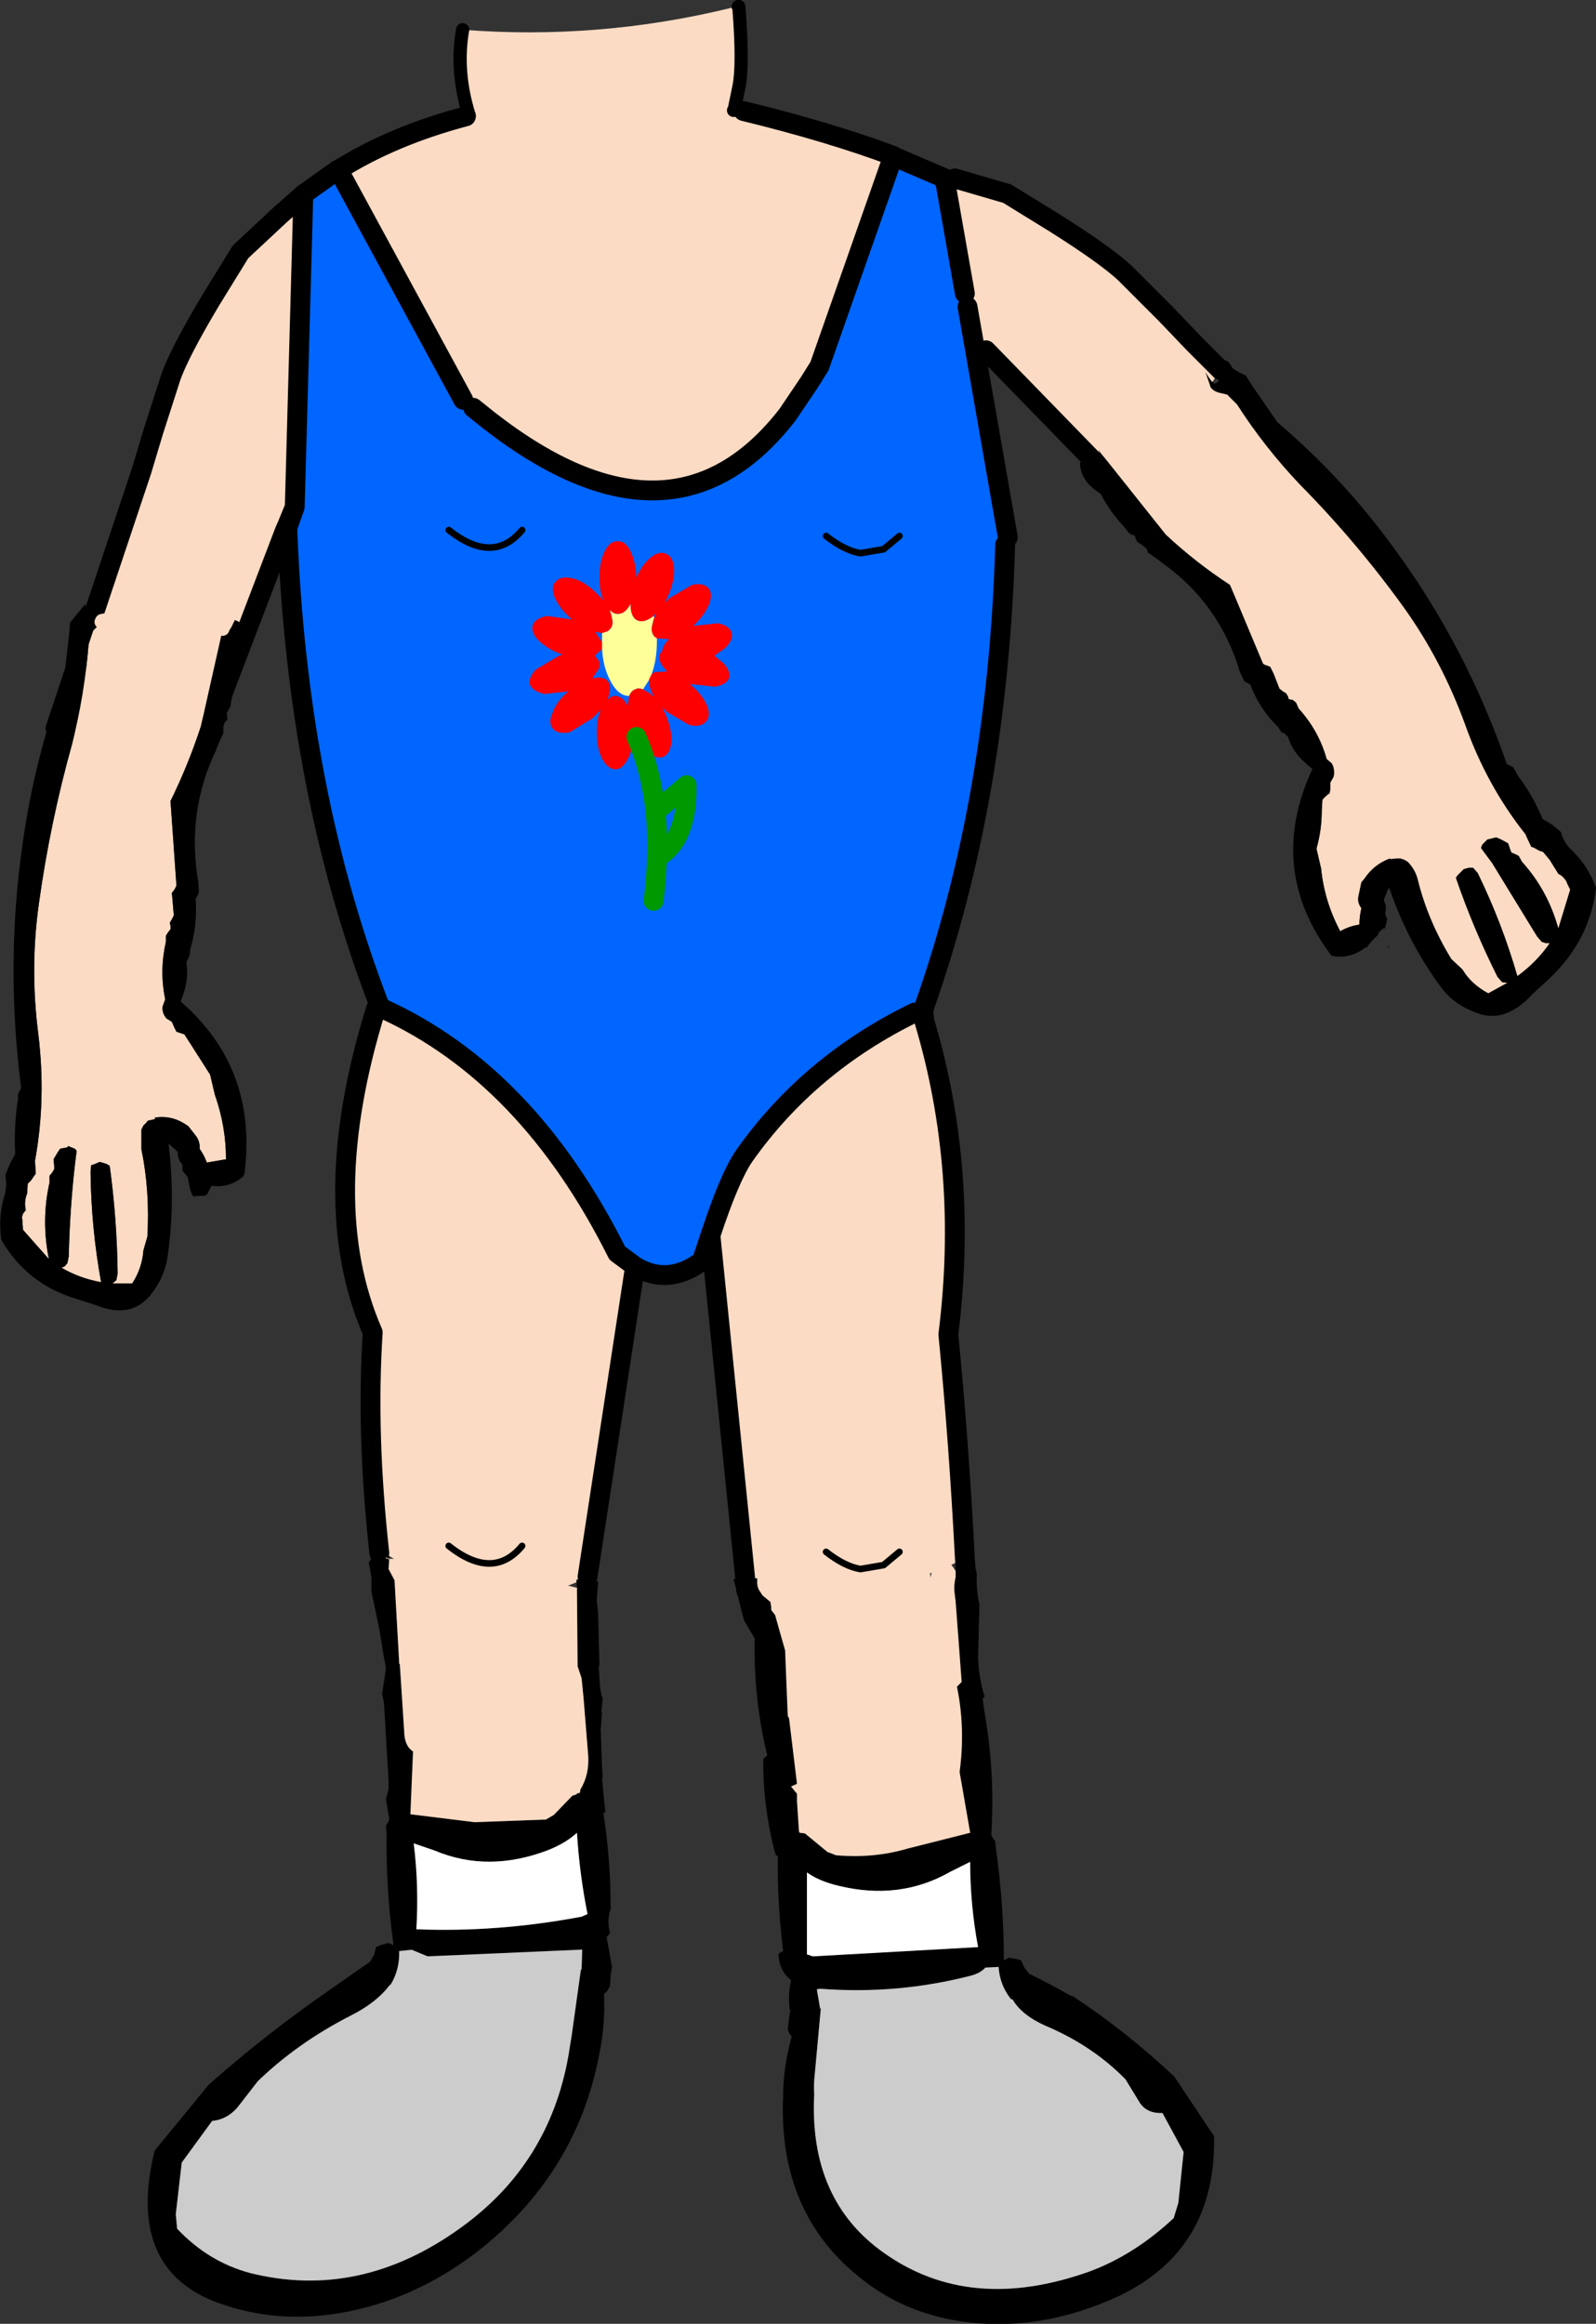 <?xml version="1.0" encoding="UTF-8" standalone="no"?>
<svg xmlns:xlink="http://www.w3.org/1999/xlink" height="175.8px" width="120.75px" xmlns="http://www.w3.org/2000/svg">
  <rect width="100%" height="100%" fill="#333333" stroke="none"/>
  <g transform="matrix(1.0, 0.0, 0.0, 1.0, 41.1, 51.25)">
    <path d="M31.9 -29.05 L31.4 -29.0 32.1 -28.05 35.15 -10.6 34.95 -10.05 Q34.4 9.1 28.85 24.85 L28.1 25.35 Q20.1 29.25 15.2 36.2 14.1 37.8 12.65 42.2 L12.0 44.15 Q9.45 46.05 6.95 44.55 L5.6 43.55 Q-1.15 30.05 -12.15 25.05 L-12.4 24.8 Q-18.6 8.7 -19.35 -11.0 L-19.35 -11.15 -19.35 -11.25 -19.35 -11.35 -18.8 -12.9 -18.15 -36.5 -18.15 -36.55 -15.55 -38.4 -15.5 -38.4 -6.05 -21.0 -5.3 -20.4 -4.05 -19.4 Q9.8 -8.65 18.5 -19.9 L20.15 -22.35 20.9 -23.55 26.2 -38.65 26.55 -39.4 30.4 -37.75 30.4 -37.7 30.25 -37.7 30.45 -37.3 31.9 -29.05 M-1.6 -11.15 Q-3.8 -8.5 -7.15 -11.15 -3.8 -8.5 -1.6 -11.15 M26.95 -10.7 L25.75 -9.7 24.0 -9.4 Q22.8 -9.6 21.4 -10.7 22.8 -9.6 24.0 -9.4 L25.75 -9.7 26.95 -10.7" fill="#0066ff" fill-rule="evenodd" stroke="none"/>
    <path d="M31.15 -37.75 L35.1 -36.6 38.75 -34.35 Q42.55 -31.95 44.0 -30.6 L47.1 -27.5 49.3 -25.2 51.25 -23.25 Q49.8 -21.3 48.8 -18.95 48.35 -17.95 47.4 -17.35 45.05 -15.95 44.25 -13.7 L33.5 -24.75 32.1 -28.05 31.4 -29.0 31.9 -29.05 30.65 -37.85 31.15 -37.75 M-5.6 -42.5 Q-6.65 -45.85 -6.1 -49.0 4.15 -48.2 14.2 -50.65 L14.75 -50.75 14.8 -50.75 Q15.15 -46.3 14.8 -44.65 L14.45 -42.95 14.4 -42.9 14.6 -42.9 15.15 -42.85 Q21.7 -41.25 26.5 -39.45 L26.2 -38.65 20.9 -23.55 20.15 -22.35 18.5 -19.9 Q9.8 -8.65 -4.05 -19.4 L-5.3 -20.4 -6.05 -21.0 -15.5 -38.4 Q-11.35 -41.0 -5.85 -42.45 L-5.6 -42.5 M-18.2 -36.5 L-18.15 -36.5 -18.8 -12.9 -19.35 -11.55 -19.55 -11.1 -25.45 4.35 -25.8 4.2 -36.7 4.3 -36.9 3.85 -30.4 -15.6 -29.5 -18.6 -28.15 -22.8 Q-27.45 -24.7 -25.15 -28.55 L-22.9 -32.2 -19.9 -35.0 -18.2 -36.5 M-12.15 25.05 Q-1.15 30.05 5.6 43.55 L6.95 44.55 3.35 68.05 Q-3.8 71.75 -12.2 66.1 L-12.4 66.25 Q-13.4 57.2 -12.9 49.55 -17.2 39.7 -12.65 25.05 L-12.15 25.05 M12.65 42.2 Q14.1 37.8 15.2 36.2 20.1 29.25 28.1 25.35 L28.85 24.85 28.75 25.3 28.85 26.05 Q32.2 37.3 30.65 49.7 31.45 57.85 31.9 66.65 28.85 68.15 25.75 68.75 L24.0 69.05 Q19.65 69.55 15.3 68.35 L12.65 42.2 M-1.6 65.7 Q-3.8 68.35 -7.15 65.7 -3.8 68.35 -1.6 65.7 M21.4 66.15 Q22.8 67.25 24.0 67.45 L25.75 67.15 26.95 66.15 25.75 67.15 24.0 67.45 Q22.8 67.25 21.4 66.15" fill="#fbdbc4" fill-rule="evenodd" stroke="none"/>
    <path d="M51.25 -23.25 L49.3 -25.2 47.1 -27.5 44.0 -30.6 Q42.55 -31.95 38.75 -34.35 L35.1 -36.6 31.15 -37.75 M33.5 -24.75 L44.25 -13.7 M-5.85 -42.45 Q-11.35 -41.0 -15.5 -38.4 L-6.05 -21.0 M-5.3 -20.4 L-4.05 -19.4 Q9.8 -8.65 18.5 -19.9 L20.15 -22.35 20.9 -23.55 26.2 -38.65 M26.5 -39.45 Q21.7 -41.25 15.15 -42.85 M-18.15 -36.55 L-18.2 -36.5 -19.9 -35.0 -22.9 -32.2 -25.15 -28.55 Q-27.45 -24.7 -28.15 -22.8 L-29.5 -18.6 -30.4 -15.6 -36.9 3.85 M-18.15 -36.5 L-18.15 -36.55 -15.55 -38.4 -15.5 -38.4 M-19.35 -11.55 L-19.35 -11.35 -18.8 -12.9 -19.35 -11.55 -19.55 -11.1 -19.5 -11.1 -19.45 -11.2 -19.35 -11.35 -19.35 -11.25 -19.35 -11.15 -19.35 -11.0 Q-18.6 8.7 -12.4 24.8 M-12.15 25.05 Q-1.15 30.05 5.6 43.55 L6.95 44.55 Q9.45 46.05 12.0 44.15 L12.65 42.2 Q14.1 37.8 15.2 36.2 20.1 29.25 28.1 25.35 M28.85 24.85 Q34.4 9.1 34.95 -10.05 M35.15 -10.6 L32.1 -28.05 M-18.15 -36.5 L-18.8 -12.9 M30.25 -37.7 L30.4 -37.7 30.4 -37.75 26.55 -39.4 26.5 -39.45 M31.9 -29.05 L30.45 -37.3 M28.85 24.85 L28.75 25.3 28.85 26.05 Q32.2 37.3 30.65 49.7 31.45 57.85 31.9 66.65 L31.95 67.35 M-12.65 25.05 Q-17.2 39.7 -12.9 49.55 -13.4 57.2 -12.4 66.25 M3.35 68.05 L6.95 44.55 M-25.45 4.35 L-25.7 4.9 M15.3 68.35 L15.35 69.05 M15.3 68.35 L12.65 42.2 M-19.55 -11.1 L-25.45 4.35" fill="none" stroke="#000000" stroke-linecap="round" stroke-linejoin="round" stroke-width="1.5"/>
    <path d="M-7.15 -11.15 Q-3.8 -8.5 -1.6 -11.15 M21.4 -10.7 Q22.8 -9.6 24.0 -9.4 L25.75 -9.7 26.95 -10.7 M-7.15 65.7 Q-3.8 68.35 -1.6 65.7 M26.95 66.15 L25.75 67.15 24.0 67.45 Q22.8 67.25 21.4 66.15" fill="none" stroke="#000000" stroke-linecap="round" stroke-linejoin="round" stroke-width="0.5"/>
    <path d="M-6.1 -49.0 Q-6.65 -45.85 -5.6 -42.5 M14.4 -42.9 L14.45 -42.95 14.8 -44.65 Q15.15 -46.3 14.8 -50.75 L14.75 -50.75" fill="none" stroke="#000000" stroke-linecap="round" stroke-linejoin="round" stroke-width="1.0"/>
    <path d="M2.55 68.9 L2.55 68.8 2.5 68.25 4.15 68.4 4.05 69.85 4.15 70.7 4.25 74.65 4.2 74.9 4.25 75.6 4.3 76.45 4.45 77.15 4.5 77.25 4.4 78.25 4.45 78.25 4.35 79.6 4.45 82.45 4.5 83.15 4.45 83.35 4.7 85.85 4.55 85.9 Q5.1 89.45 5.1 93.05 L5.15 93.1 5.1 93.15 Q4.8 94.05 5.05 94.95 L5.05 95.0 4.8 95.3 5.2 97.55 5.1 98.2 5.05 99.0 4.85 99.35 4.6 99.6 Q4.7 101.95 4.25 104.1 2.55 113.2 -5.0 119.1 -8.85 122.05 -13.2 123.25 -19.4 124.95 -24.9 122.85 -31.55 120.2 -29.4 111.45 L-25.3 106.45 Q-20.95 102.6 -16.1 99.25 L-13.1 97.15 -12.8 96.65 -12.65 96.05 -12.3 95.9 -11.8 95.75 Q-11.6 95.75 -11.35 95.9 L-11.35 95.7 Q-11.9 91.65 -11.85 87.45 L-11.9 86.85 -11.7 86.55 -11.65 86.35 -11.9 84.85 -11.7 84.1 -11.7 83.7 -11.7 83.45 -12.05 77.55 -12.2 76.85 -12.15 76.65 -11.9 74.95 -12.1 73.85 -12.4 72.0 -13.0 69.15 -13.0 68.05 -13.2 66.95 -13.05 66.75 -13.05 66.55 -11.9 66.6 -11.65 66.7 -11.9 66.6 -11.6 66.6 -11.65 66.7 -11.7 67.45 -11.25 68.3 -10.9 74.5 -10.9 74.6 -10.85 74.65 -10.5 80.05 Q-10.4 80.9 -9.85 81.25 L-10.05 86.0 -5.2 86.6 0.2 86.4 0.8 86.05 2.2 84.6 2.5 84.5 2.6 84.4 2.75 84.4 2.8 84.25 2.8 84.15 Q3.5 83.0 3.4 81.55 L3.05 77.2 2.9 75.7 2.6 74.8 2.6 74.75 2.55 68.9 M2.7 96.25 L-8.75 96.75 -9.95 96.25 -10.9 96.35 Q-10.85 97.75 -11.55 98.9 L-11.6 98.9 Q-12.6 100.25 -14.6 101.25 -18.6 103.3 -21.6 106.2 L-23.15 108.2 Q-23.95 109.1 -25.05 109.2 L-27.35 112.35 -27.8 116.25 -27.7 117.35 Q-25.35 119.85 -22.2 120.7 -13.85 122.8 -6.2 117.25 0.45 112.45 1.9 104.3 L2.15 102.75 2.85 97.75 2.9 97.75 2.95 96.25 2.95 96.2 2.7 96.25 M-9.8 88.2 Q-9.4 91.4 -9.6 94.7 -3.5 94.95 2.9 93.75 L3.35 93.55 Q2.75 90.55 2.55 87.4 1.75 88.15 0.4 88.7 -4.15 90.45 -8.2 88.75 L-9.8 88.2" fill="#000000" fill-rule="evenodd" stroke="none"/>
    <path d="M2.55 68.9 L2.6 74.75 2.6 74.8 2.9 75.7 3.05 77.2 3.4 81.55 Q3.5 83.0 2.8 84.15 L2.8 84.25 2.75 84.4 2.6 84.4 2.5 84.5 2.2 84.6 0.8 86.05 0.2 86.4 -5.2 86.6 -10.05 86.0 -9.85 81.25 Q-10.4 80.9 -10.5 80.05 L-10.85 74.65 -10.9 74.6 -10.9 74.5 -11.25 68.3 -11.7 67.45 -11.65 66.7 -9.65 66.7 -2.0 67.55 0.6 68.0 0.6 68.35 0.6 68.4 2.55 68.9" fill="#fbdbc4" fill-rule="evenodd" stroke="none"/>
    <path d="M2.95 96.25 L2.9 97.75 2.85 97.75 2.15 102.75 1.9 104.3 Q0.45 112.45 -6.2 117.25 -13.85 122.8 -22.2 120.7 -25.35 119.85 -27.7 117.35 L-27.8 116.25 -27.35 112.35 -25.05 109.2 Q-23.95 109.1 -23.15 108.2 L-21.6 106.2 Q-18.6 103.3 -14.6 101.25 -12.6 100.25 -11.6 98.9 L-11.55 98.9 Q-10.85 97.75 -10.9 96.35 L-9.95 96.25 -8.75 96.75 2.7 96.25 2.95 96.25" fill="#cccccc" fill-rule="evenodd" stroke="none"/>
    <path d="M-9.8 88.2 L-8.2 88.75 Q-4.15 90.45 0.4 88.7 1.75 88.15 2.55 87.4 2.75 90.55 3.35 93.55 L2.9 93.75 Q-3.5 94.95 -9.6 94.7 -9.4 91.4 -9.8 88.2" fill="#ffffff" fill-rule="evenodd" stroke="none"/>
    <path d="M-11.65 66.7 L-11.9 66.6 M-11.65 66.7 L-9.65 66.7 M0.6 68.35 L0.6 68.4 2.55 68.9" fill="none" stroke="#fbdbc4" stroke-linecap="round" stroke-linejoin="round" stroke-width="0.05"/>
    <path d="M31.2 67.6 L31.2 67.45 32.7 67.35 32.8 67.8 Q32.75 69.0 33.0 70.15 L32.9 74.15 Q32.95 75.5 33.3 76.8 L33.4 77.1 33.25 77.25 33.35 78.05 Q34.2 82.8 33.9 87.55 L33.95 87.7 34.2 88.05 34.25 88.6 Q34.85 92.85 34.85 97.05 L35.25 96.85 35.8 96.95 36.15 97.05 36.4 97.6 36.75 98.05 Q38.35 98.85 39.95 99.75 L40.05 99.75 Q44.2 102.5 47.75 105.85 L50.75 110.35 Q50.95 118.9 43.55 122.45 37.45 125.25 31.55 124.35 27.3 123.7 24.15 121.2 17.75 116.25 18.15 107.3 18.15 105.2 18.8 102.8 L18.6 102.55 18.5 102.25 18.6 101.4 18.7 100.8 18.65 100.8 Q18.5 99.65 18.75 98.55 17.85 97.85 17.8 96.6 17.9 96.45 18.05 96.4 L18.15 96.35 Q17.7 92.7 17.75 89.15 L17.6 89.1 17.45 88.6 Q16.6 85.15 16.65 81.8 L16.95 81.55 Q15.9 77.25 16.0 72.7 L15.85 72.45 15.2 71.35 15.05 70.8 14.45 68.4 14.4 68.2 16.2 68.15 16.2 68.35 Q16.15 68.8 16.4 69.15 L16.6 69.45 17.2 69.95 17.2 70.05 17.25 70.3 17.25 70.55 17.45 70.8 17.55 70.95 17.9 72.2 18.3 73.6 18.5 78.55 18.6 78.75 19.2 83.7 18.75 83.9 18.95 84.15 19.2 84.45 19.2 85.05 19.35 87.3 19.4 87.4 19.8 87.45 21.5 88.85 22.15 89.1 Q25.0 89.35 27.55 88.6 L32.3 87.4 31.5 82.8 Q31.95 79.5 31.3 76.35 L31.65 76.0 31.65 75.9 31.2 69.9 31.1 69.1 31.1 68.8 31.1 68.7 31.15 68.3 31.2 68.05 31.2 67.6 M20.7 99.25 L20.95 100.7 21.0 100.7 20.55 105.6 Q20.45 106.4 20.5 107.2 20.1 115.2 25.8 119.2 32.3 123.8 41.3 120.6 44.7 119.35 47.7 116.55 L48.05 115.4 48.45 111.55 46.85 108.6 Q45.7 108.65 45.15 107.85 L44.05 106.05 Q41.55 103.5 38.0 102.0 36.2 101.2 35.5 100.0 L35.4 100.0 Q34.55 98.95 34.45 97.55 L33.45 97.6 Q33.1 98.0 32.4 98.2 26.8 99.65 20.95 99.2 L20.7 99.2 20.7 99.25 M22.3 91.4 Q20.85 91.05 19.95 90.4 L19.95 96.6 20.4 96.75 32.9 96.05 Q32.3 92.85 32.3 89.6 L30.8 90.35 Q26.95 92.55 22.3 91.4" fill="#000000" fill-rule="evenodd" stroke="none"/>
    <path d="M31.2 67.6 L31.2 68.05 31.15 68.3 31.1 68.7 31.1 68.8 31.1 69.1 31.2 69.9 31.65 75.9 31.65 76.0 31.3 76.35 Q31.95 79.5 31.5 82.8 L32.3 87.4 27.55 88.6 Q25.0 89.35 22.15 89.1 L21.5 88.85 19.8 87.45 19.4 87.4 19.35 87.3 19.2 85.05 19.2 84.45 18.95 84.15 18.75 83.9 19.2 83.7 18.6 78.75 18.5 78.55 18.3 73.6 17.9 72.2 17.55 70.95 17.45 70.8 17.25 70.55 17.25 70.3 17.2 70.05 17.2 69.95 16.6 69.45 16.4 69.15 Q16.15 68.8 16.2 68.35 L16.2 68.15 29.25 67.55 29.25 67.7 29.3 68.05 29.3 68.1 Q29.85 65.4 31.2 67.6" fill="#fbdbc4" fill-rule="evenodd" stroke="none"/>
    <path d="M20.95 99.2 Q26.8 99.65 32.4 98.2 33.1 98.0 33.45 97.6 L34.45 97.55 Q34.55 98.95 35.4 100.0 L35.5 100.0 Q36.2 101.2 38.0 102.0 41.55 103.5 44.05 106.05 L45.15 107.85 Q45.7 108.65 46.85 108.6 L48.45 111.55 48.05 115.4 47.7 116.55 Q44.7 119.35 41.3 120.6 32.3 123.8 25.8 119.2 20.1 115.2 20.5 107.2 20.45 106.4 20.55 105.6 L21.0 100.7 20.95 100.7 20.7 99.25 20.95 99.2" fill="#cccccc" fill-rule="evenodd" stroke="none"/>
    <path d="M22.3 91.4 Q26.95 92.55 30.8 90.35 L32.3 89.6 Q32.3 92.85 32.9 96.05 L20.4 96.75 19.95 96.6 19.95 90.4 Q20.85 91.05 22.3 91.4" fill="#ffffff" fill-rule="evenodd" stroke="none"/>
    <path d="M-24.25 -3.65 L-25.9 3.7 Q-26.85 6.6 -28.2 9.35 L-28.15 10.05 -27.75 15.75 -27.9 16.05 -28.1 16.3 -28.05 16.8 -27.95 18.0 -28.1 18.3 -28.25 18.55 -28.2 18.8 -28.2 19.05 -28.4 19.3 -28.55 19.55 -28.55 20.0 Q-29.05 22.2 -28.6 24.35 L-28.8 24.9 Q-28.85 25.4 -28.5 25.8 L-28.1 26.05 -27.9 26.5 -27.75 26.8 -27.15 27.0 -26.7 27.7 -25.2 30.05 -24.85 31.55 Q-24.0 33.95 -24.0 36.45 L-25.45 36.7 Q-25.65 36.15 -26.0 35.65 -25.95 35.1 -26.3 34.65 L-26.85 33.95 -27.15 33.75 Q-28.2 33.1 -29.4 33.3 L-29.35 33.4 -29.75 33.5 Q-29.95 33.5 -30.0 33.65 L-30.25 33.9 -30.4 34.2 -30.4 35.7 Q-29.75 38.85 -29.95 42.3 L-30.25 43.35 Q-30.35 44.7 -31.1 45.85 L-32.6 45.85 -32.3 45.6 -32.2 45.1 Q-32.25 40.95 -32.8 36.95 L-33.05 36.8 -33.55 36.65 -33.9 36.8 -34.2 36.9 -34.25 37.4 Q-34.2 41.65 -33.45 45.75 -35.1 45.45 -36.45 44.65 L-36.2 44.55 -36.0 44.3 -35.9 43.8 Q-35.8 39.6 -35.3 35.8 L-35.45 35.65 -35.95 35.45 -36.0 35.55 -36.55 35.65 -36.75 35.95 -37.05 36.45 -37.0 36.95 -37.0 37.2 -37.15 37.45 -37.35 37.7 -37.35 38.2 Q-38.0 41.05 -37.4 44.0 L-39.35 41.8 -39.4 41.35 -39.4 41.05 -39.45 40.85 -39.35 40.55 -39.15 40.3 Q-39.3 39.65 -39.05 39.05 L-39.0 38.3 -38.75 38.05 -38.55 37.75 -38.4 37.55 -38.45 36.55 Q-37.6 31.9 -38.2 27.0 -38.85 21.95 -38.15 17.05 -37.3 10.95 -35.65 5.05 -34.7 1.3 -34.4 -2.5 L-34.2 -3.1 -34.05 -3.55 -33.8 -3.8 -33.45 -4.2 -33.4 -4.3 Q-25.45 -6.0 -24.0 -4.2 L-24.4 -3.7 -24.25 -3.65" fill="#fbdbc4" fill-rule="evenodd" stroke="none"/>
    <path d="M-24.0 -4.2 Q-23.95 -3.7 -23.65 -3.7 L-23.35 -4.3 -23.35 -4.35 -23.1 -4.25 -22.9 -4.1 Q-22.45 -2.85 -23.05 -1.55 L-23.2 -1.35 Q-23.2 0.2 -23.6 1.7 L-23.65 2.15 -23.8 2.45 -23.95 2.7 -23.9 2.95 -23.9 3.2 -24.1 3.4 -24.2 3.7 -24.2 3.95 -24.2 4.2 -24.65 5.2 -24.75 5.5 Q-27.0 10.15 -26.1 15.5 L-26.05 16.25 -26.15 16.5 -26.3 16.75 Q-26.15 18.7 -26.7 20.55 L-26.75 21.0 -26.85 21.25 -27.0 21.55 Q-26.8 22.8 -27.25 24.0 L-27.4 24.45 -27.45 24.5 Q-21.6 29.55 -22.6 37.5 L-22.7 37.75 Q-23.75 38.65 -25.1 38.45 L-25.4 39.05 -25.55 39.2 -26.5 39.25 -26.7 38.8 -26.9 37.8 -27.1 37.55 -27.3 37.3 -27.3 37.1 -27.3 36.85 -27.5 36.6 -27.6 36.35 -27.65 36.1 -27.65 35.9 -27.9 35.65 -28.15 35.45 -28.35 35.25 Q-27.8 39.75 -28.45 44.0 -28.7 45.45 -29.7 46.7 -31.2 48.55 -33.8 47.5 L-35.35 47.0 Q-39.05 45.9 -41.0 42.55 -41.25 40.8 -40.75 39.15 -40.55 38.4 -40.7 37.65 L-40.35 36.8 -39.95 36.05 Q-40.05 34.2 -39.8 32.3 -39.7 31.95 -39.75 31.6 L-39.65 31.35 -39.5 31.05 Q-40.7 21.75 -39.4 12.65 -38.5 6.15 -36.25 0.1 L-35.85 -3.45 -35.8 -4.15 -34.7 -5.5 -34.65 -5.5 Q-34.55 -4.8 -33.65 -4.65 L-33.3 -4.6 -33.4 -4.3 -33.45 -4.2 -33.8 -3.8 -34.05 -3.55 -34.2 -3.1 -34.4 -2.5 Q-34.7 1.3 -35.65 5.05 -37.3 10.95 -38.15 17.05 -38.85 21.95 -38.2 27.0 -37.6 31.9 -38.45 36.55 L-38.4 37.55 -38.55 37.75 -38.75 38.05 -39.0 38.3 -39.05 39.05 Q-39.3 39.65 -39.15 40.3 L-39.35 40.55 -39.45 40.85 -39.4 41.05 -39.4 41.35 -39.35 41.8 -37.4 44.0 Q-38.0 41.05 -37.35 38.2 L-37.35 37.7 -37.15 37.45 -37.0 37.2 -37.0 36.95 -37.05 36.45 -36.75 35.95 -36.55 35.65 -36.0 35.55 -35.95 35.45 -35.45 35.65 -35.3 35.8 Q-35.8 39.6 -35.9 43.8 L-36.0 44.3 -36.2 44.55 -36.45 44.65 Q-35.1 45.45 -33.45 45.75 -34.2 41.65 -34.25 37.4 L-34.2 36.9 -33.9 36.8 -33.55 36.65 -33.05 36.8 -32.8 36.95 Q-32.25 40.95 -32.2 45.1 L-32.3 45.6 -32.6 45.85 -31.1 45.85 Q-30.35 44.7 -30.25 43.35 L-29.95 42.3 Q-29.75 38.85 -30.4 35.7 L-30.4 34.2 -30.25 33.9 -30.0 33.65 Q-29.95 33.5 -29.75 33.5 L-29.35 33.4 -29.4 33.3 Q-28.2 33.1 -27.15 33.75 L-26.85 33.95 -26.3 34.65 Q-25.95 35.1 -26.0 35.65 -25.65 36.15 -25.45 36.7 L-24.0 36.45 Q-24.0 33.95 -24.85 31.55 L-25.2 30.05 -26.7 27.7 -27.15 27.0 -27.75 26.8 -27.9 26.5 -28.1 26.05 -28.5 25.8 Q-28.85 25.4 -28.8 24.9 L-28.6 24.35 Q-29.05 22.2 -28.55 20.0 L-28.55 19.55 -28.4 19.3 -28.2 19.05 -28.2 18.8 -28.25 18.55 -28.1 18.3 -27.95 18.0 -28.05 16.8 -28.1 16.3 -27.9 16.05 -27.75 15.75 -28.15 10.05 -28.2 9.35 Q-26.85 6.6 -25.9 3.7 L-24.25 -3.65 -24.4 -3.7 -24.0 -4.2 -24.25 -3.65 -24.0 -4.2" fill="#000000" fill-rule="evenodd" stroke="none"/>
    <path d="M-24.0 -4.2 L-24.25 -3.65 M-33.45 -4.2 L-33.4 -4.3 Q-25.45 -6.0 -24.0 -4.2 Z" fill="none" stroke="#fbdbc4" stroke-linecap="round" stroke-linejoin="round" stroke-width="1.0"/>
    <path d="M50.1 -23.1 L50.5 -21.95 Q50.75 -21.6 51.35 -21.5 L51.75 -21.4 52.1 -21.05 52.5 -20.65 Q54.55 -17.45 57.25 -14.6 61.55 -10.25 65.15 -5.25 68.0 -1.25 69.75 3.55 71.4 8.2 74.35 11.9 L74.35 11.95 74.75 12.8 75.0 12.9 75.35 13.1 75.65 13.2 76.15 13.8 76.8 14.85 77.05 15.0 77.25 15.2 77.4 15.4 77.5 15.65 77.7 16.05 76.8 19.0 Q76.0 16.1 74.05 13.95 L73.8 13.5 73.5 13.35 73.25 13.25 73.15 13.0 73.0 12.55 72.45 12.25 72.1 12.1 71.5 12.25 71.45 12.25 71.05 12.65 70.95 12.9 71.8 14.05 75.2 19.6 75.55 20.0 75.85 20.1 76.15 20.1 Q75.2 21.5 73.7 22.6 72.55 18.6 70.7 14.8 L70.35 14.4 70.05 14.4 69.65 14.5 69.2 14.95 69.05 15.15 Q70.35 18.95 72.2 22.65 L72.55 23.05 72.95 23.1 71.5 23.9 Q70.2 23.2 69.55 22.1 L68.7 21.3 Q66.9 18.35 66.15 15.25 65.95 14.5 65.4 13.95 L65.15 13.8 64.85 13.7 64.5 13.7 64.1 13.75 64.05 13.7 Q62.85 14.15 62.15 15.2 L61.9 15.5 61.7 16.45 Q61.55 17.0 61.9 17.45 61.75 18.1 61.75 18.7 61.0 18.8 60.3 19.2 59.1 16.95 58.85 14.45 L58.5 12.95 Q58.9 11.55 58.9 10.1 L58.95 9.25 Q59.2 8.95 59.5 8.75 L59.55 8.4 59.55 7.95 59.8 7.5 Q59.9 6.9 59.65 6.5 L59.25 6.15 59.25 6.1 Q58.65 4.0 57.15 2.35 L56.95 1.9 56.7 1.7 56.4 1.65 56.35 1.45 56.2 1.2 55.95 1.05 55.7 0.85 55.25 -0.3 55.0 -0.8 54.75 -0.9 Q54.55 -0.95 54.45 -1.05 L52.25 -6.3 51.95 -7.0 Q49.35 -8.7 47.1 -10.8 L42.0 -17.2 Q46.3 -22.1 50.1 -23.1" fill="#fbdbc4" fill-rule="evenodd" stroke="none"/>
    <path d="M51.5 -23.5 L51.0 -24.25 Q52.35 -23.15 53.15 -22.85 L53.55 -22.2 55.55 -19.3 Q60.5 -15.1 64.35 -9.8 69.8 -2.4 72.9 6.55 L73.1 6.65 73.4 6.8 73.75 7.45 Q74.9 8.95 75.6 10.7 L76.35 11.15 77.0 11.7 Q77.2 12.5 77.8 13.05 79.05 14.25 79.65 15.9 79.2 19.85 76.15 22.75 L74.85 23.95 Q72.75 26.25 70.55 25.35 68.95 24.75 68.05 23.6 65.45 20.15 64.0 15.9 L63.85 16.15 63.75 16.45 63.6 16.8 63.65 17.0 63.75 17.25 63.75 17.5 63.7 17.85 63.75 18.05 63.85 18.25 63.8 18.55 63.7 18.9 63.75 18.95 63.5 19.0 63.55 19.0 63.25 19.25 63.15 19.45 63.15 19.5 Q62.65 19.9 62.3 20.45 L62.25 20.4 Q61.0 21.35 59.65 21.05 L59.45 20.8 Q54.75 14.35 58.2 6.9 L58.1 6.85 57.7 6.5 Q56.7 5.65 56.35 4.5 L56.1 4.25 55.85 4.15 55.6 3.75 Q54.2 2.4 53.5 0.55 L53.25 0.4 53.05 0.3 52.7 -0.45 Q51.15 -5.6 46.85 -8.65 L46.6 -8.85 45.75 -9.45 45.65 -9.75 Q45.5 -9.85 45.45 -9.9 L45.2 -10.1 44.95 -10.25 44.85 -10.45 44.75 -10.75 44.5 -10.8 44.25 -11.0 43.95 -11.4 Q42.9 -12.5 42.2 -13.85 L41.95 -14.05 Q40.7 -14.85 40.6 -16.2 L40.75 -16.4 40.95 -16.6 41.0 -16.6 41.55 -16.2 41.55 -16.25 41.8 -16.3 41.8 -16.4 41.8 -16.3 41.55 -16.25 41.7 -16.3 41.8 -16.4 41.85 -16.4 42.25 -16.6 42.0 -17.2 47.1 -10.8 Q49.35 -8.7 51.95 -7.0 L52.25 -6.3 54.45 -1.05 Q54.55 -0.95 54.75 -0.9 L55.0 -0.8 55.25 -0.3 55.7 0.85 55.95 1.05 56.2 1.2 56.35 1.45 56.4 1.65 56.7 1.7 56.95 1.9 57.15 2.35 Q58.65 4.0 59.25 6.1 L59.25 6.15 59.65 6.5 Q59.9 6.9 59.8 7.5 L59.55 7.95 59.55 8.4 59.5 8.75 Q59.2 8.95 58.95 9.25 L58.9 10.1 Q58.9 11.55 58.5 12.95 L58.85 14.45 Q59.1 16.95 60.3 19.2 61.0 18.8 61.75 18.7 61.75 18.1 61.9 17.45 61.55 17.0 61.7 16.45 L61.9 15.5 62.15 15.2 Q62.85 14.15 64.05 13.7 L64.1 13.75 64.5 13.7 64.85 13.7 65.15 13.8 65.4 13.95 Q65.95 14.5 66.15 15.25 66.9 18.35 68.7 21.3 L69.55 22.1 Q70.2 23.2 71.5 23.9 L72.95 23.1 72.55 23.05 72.2 22.65 Q70.35 18.95 69.05 15.15 L69.2 14.95 69.65 14.5 70.05 14.4 70.35 14.4 70.7 14.8 Q72.55 18.6 73.7 22.6 75.2 21.5 76.15 20.1 L75.85 20.1 75.55 20.0 75.2 19.6 71.8 14.05 70.95 12.9 71.05 12.65 71.45 12.25 71.5 12.25 72.1 12.1 72.45 12.25 73.0 12.55 73.15 13.0 73.25 13.25 73.5 13.35 73.8 13.5 74.05 13.95 Q76.0 16.1 76.8 19.0 L77.7 16.05 77.5 15.65 77.4 15.4 77.25 15.2 77.05 15.0 76.8 14.85 76.15 13.8 75.65 13.2 75.35 13.1 75.0 12.9 74.75 12.8 74.35 11.95 74.35 11.9 Q71.4 8.2 69.75 3.55 68.0 -1.25 65.15 -5.25 61.55 -10.25 57.25 -14.6 54.55 -17.45 52.5 -20.65 L52.1 -21.05 51.75 -21.4 51.35 -21.5 Q50.75 -21.6 50.5 -21.95 L50.1 -23.1 Q50.7 -22.1 50.85 -22.25 L50.9 -22.25 Q51.65 -22.8 50.75 -23.95 L51.4 -23.5 51.45 -23.5 51.5 -23.5 51.85 -22.95 51.5 -23.5 M64.0 20.3 L64.0 20.4 63.85 20.45 64.0 20.3" fill="#000000" fill-rule="evenodd" stroke="none"/>
    <path d="M51.5 -23.5 L51.85 -22.95 M41.8 -16.4 L41.8 -16.3 41.55 -16.25" fill="none" stroke="#000000" stroke-linecap="round" stroke-linejoin="round" stroke-width="1.0"/>
    <path d="M7.05 4.5 L6.85 4.15 Q6.85 5.3 6.4 6.15 6.0 6.95 5.45 6.95 4.9 6.95 4.45 6.15 4.05 5.3 4.05 4.15 4.05 3.15 4.35 2.45 L3.7 3.1 2.0 4.15 Q1.1 4.3 0.75 3.9 0.35 3.45 0.7 2.7 1.0 1.8 1.9 1.05 L0.1 1.25 Q-0.8 1.05 -1.0 0.55 -1.15 0.0 -0.55 -0.6 L1.2 -1.65 1.4 -1.7 1.45 -1.7 1.4 -1.75 Q0.3 -2.15 -0.35 -2.8 -0.95 -3.4 -0.8 -3.95 -0.6 -4.5 0.3 -4.65 L2.05 -4.4 2.15 -4.4 2.1 -4.45 Q1.2 -5.25 0.85 -6.1 0.55 -6.9 0.95 -7.25 1.3 -7.7 2.2 -7.5 3.05 -7.3 3.9 -6.5 L4.55 -5.85 Q4.25 -6.55 4.25 -7.55 4.25 -8.75 4.65 -9.55 5.05 -10.35 5.65 -10.3 6.2 -10.35 6.6 -9.55 7.0 -8.75 7.05 -7.55 7.45 -8.5 8.1 -9.05 8.75 -9.6 9.3 -9.35 9.8 -9.15 9.9 -8.3 9.95 -7.4 9.5 -6.3 L9.2 -5.65 9.55 -6.0 11.25 -7.0 Q12.1 -7.2 12.5 -6.75 12.85 -6.35 12.55 -5.55 12.2 -4.7 11.35 -3.9 L13.2 -4.1 Q14.05 -3.95 14.25 -3.4 14.4 -2.9 13.8 -2.25 L12.95 -1.65 13.6 -1.1 Q14.2 -0.5 14.05 0.05 13.85 0.55 13.0 0.7 L11.15 0.5 11.15 0.55 Q12.05 1.3 12.4 2.15 12.7 2.95 12.3 3.35 11.9 3.8 11.05 3.6 L9.35 2.6 9.0 2.25 9.3 2.9 Q9.75 4.0 9.7 4.9 9.6 5.75 9.1 6.0 8.6 6.2 7.9 5.65 L7.05 4.5 M8.4 -4.5 L8.55 -4.85 8.35 -4.65 Q7.65 -4.1 7.15 -4.3 6.65 -4.5 6.6 -5.4 L6.6 -5.55 Q6.2 -4.8 5.65 -4.8 5.3 -4.8 5.05 -5.1 L5.1 -4.9 5.15 -4.75 5.2 -4.5 Q5.35 -3.95 5.05 -3.65 L4.9 -3.5 4.45 -3.35 3.9 -3.45 4.0 -3.35 4.45 -2.65 4.45 -2.25 4.45 -2.15 3.9 -1.65 4.25 -1.2 4.25 -1.15 4.25 -0.75 3.8 -0.05 3.7 0.05 4.25 0.0 4.7 0.1 4.85 0.25 Q5.15 0.55 5.0 1.15 L4.95 1.4 4.9 1.55 4.85 1.7 Q5.1 1.4 5.45 1.4 6.0 1.4 6.4 2.15 L6.4 2.05 6.5 1.4 Q6.65 1.0 6.95 0.9 7.2 0.75 7.55 0.9 L8.15 1.25 8.15 1.3 8.35 1.45 8.2 1.1 8.15 1.0 8.05 0.6 8.0 0.15 8.2 -0.25 8.4 -0.4 9.35 -0.45 9.3 -0.55 Q8.65 -1.2 8.8 -1.75 L9.0 -2.0 Q9.05 -2.4 9.45 -2.85 L9.55 -2.9 8.6 -2.95 8.4 -3.1 Q8.1 -3.45 8.25 -4.0 L8.35 -4.4 8.4 -4.5" fill="#ff0000" fill-rule="evenodd" stroke="none"/>
    <path d="M8.35 -4.65 L8.4 -4.5 8.35 -4.4 8.25 -4.0 Q8.1 -3.45 8.4 -3.1 L8.6 -2.95 8.6 -2.7 Q8.6 -1.35 8.2 -0.25 L8.0 0.15 8.0 0.2 7.55 0.9 Q7.2 0.75 6.95 0.9 6.65 1.0 6.5 1.4 5.65 1.4 5.05 0.2 4.5 -0.85 4.45 -2.25 L4.45 -2.65 4.45 -2.7 4.45 -3.35 4.9 -3.5 5.05 -3.65 Q5.35 -3.95 5.2 -4.5 L5.15 -4.75 5.1 -4.9 5.05 -5.1 Q5.3 -4.8 5.65 -4.8 6.2 -4.8 6.6 -5.55 L6.6 -5.4 Q6.65 -4.5 7.15 -4.3 7.65 -4.1 8.35 -4.65" fill="#ffff99" fill-rule="evenodd" stroke="none"/>
    <path d="M7.05 4.5 Q8.15 7.0 8.5 10.15 L10.85 8.15 Q10.9 12.05 8.9 13.45 M8.35 16.9 Q8.8 13.2 8.5 10.15" fill="none" stroke="#009900" stroke-linecap="round" stroke-linejoin="round" stroke-width="1.5"/>
  </g>
</svg>
